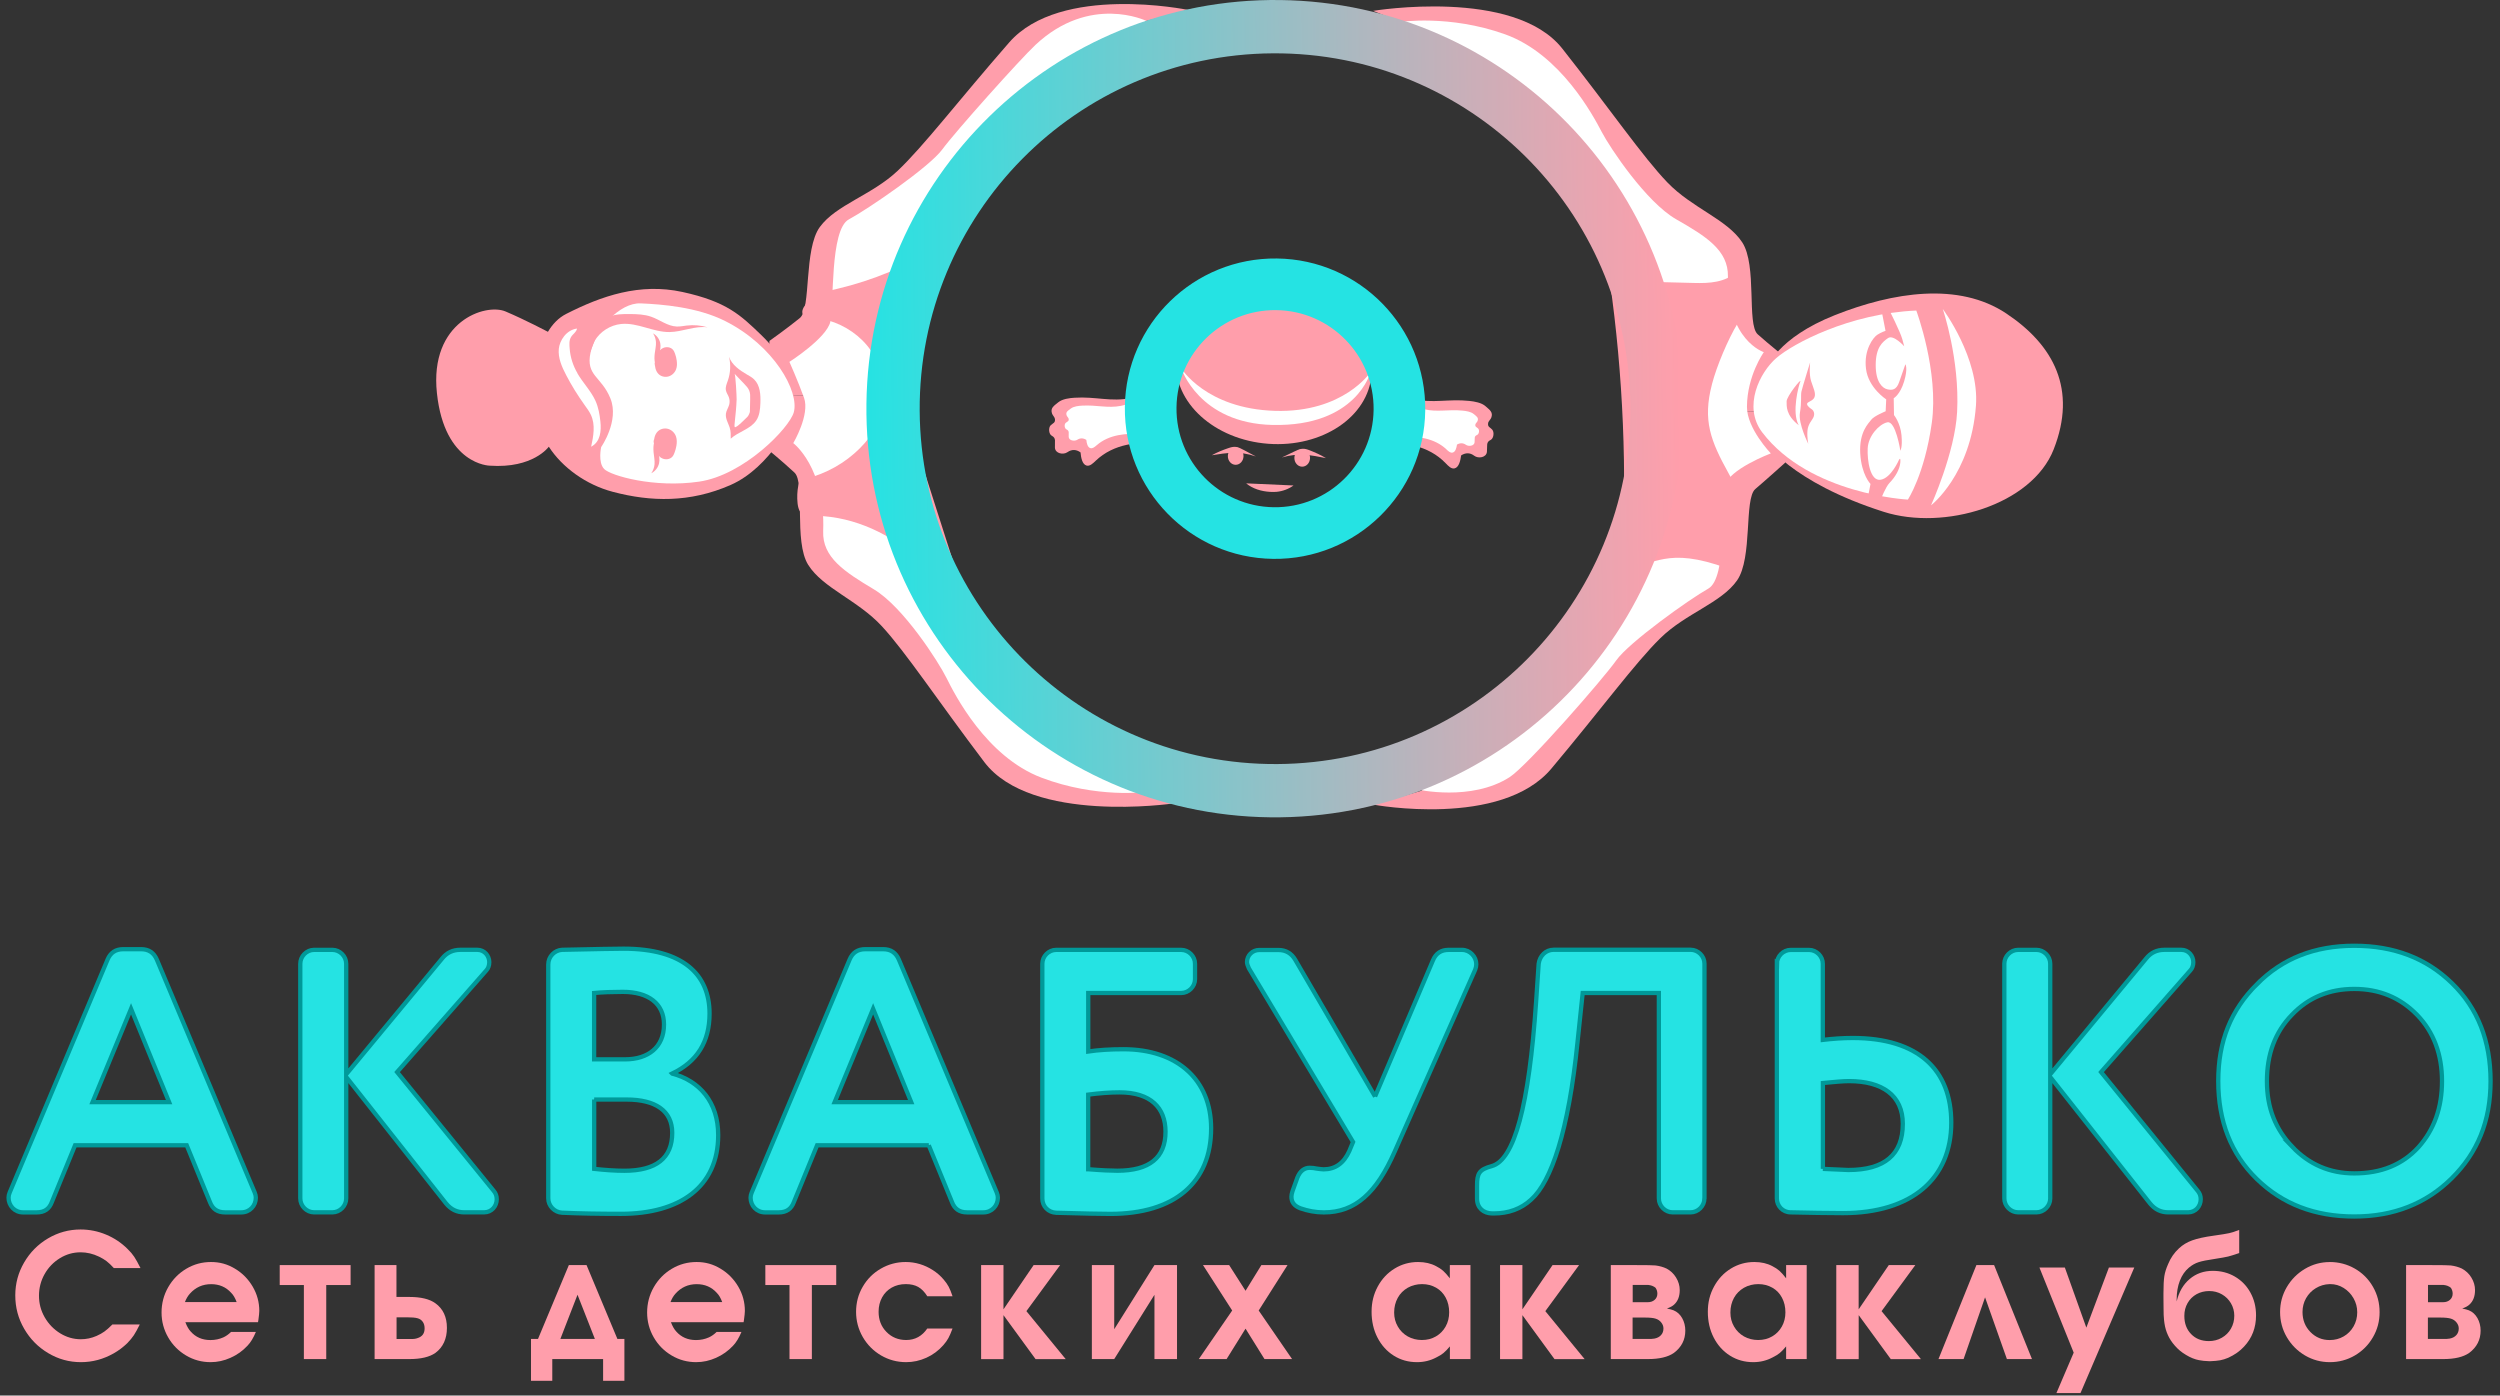 <?xml version="1.0" encoding="UTF-8"?> <svg xmlns="http://www.w3.org/2000/svg" width="292" height="163" viewBox="0 0 292 163" fill="none"><rect x="0" y="0" width="292" height="163" fill="#333333" stroke="none"/><path d="M135.419 49.458C135.408 48.204 135.338 46.472 135.499 44.852C134.359 45.514 133.218 46.24 132.072 46.488C129.812 46.972 127.967 46.294 125.503 46.456C124.916 46.493 124.093 46.59 123.598 46.994C123.108 47.397 122.646 47.65 122.882 48.317C122.952 48.516 123.2 48.731 123.221 48.952C123.264 49.399 123.011 49.399 122.721 49.673C122.436 49.947 122.49 50.706 122.845 50.894C123.393 51.18 123.178 51.556 123.216 52.299C123.254 52.971 124.19 53.16 124.685 52.81C125.185 52.46 125.718 52.487 126.207 52.842C126.261 53.472 126.412 54.236 126.901 54.376C127.289 54.489 127.655 54.123 127.972 53.821C130.097 51.798 132.949 51.578 135.601 51.718C135.467 50.98 135.429 50.211 135.424 49.458H135.419Z" fill="#FF9EAB"></path><path d="M133.239 49.272C133.233 48.486 133.179 47.399 133.287 46.382C132.502 46.797 131.716 47.254 130.925 47.405C129.37 47.706 128.095 47.281 126.395 47.378C125.991 47.399 125.421 47.458 125.082 47.711C124.743 47.964 124.426 48.12 124.592 48.54C124.641 48.664 124.808 48.803 124.824 48.938C124.856 49.218 124.679 49.218 124.479 49.39C124.28 49.562 124.323 50.036 124.566 50.154C124.942 50.337 124.797 50.568 124.824 51.036C124.851 51.461 125.496 51.58 125.835 51.359C126.174 51.139 126.546 51.16 126.884 51.381C126.922 51.773 127.03 52.258 127.363 52.344C127.632 52.414 127.88 52.188 128.1 51.999C129.558 50.735 131.528 50.595 133.357 50.692C133.26 50.229 133.233 49.745 133.233 49.272H133.239Z" fill="white"></path><path d="M161.594 49.417C161.653 48.158 161.798 46.426 161.707 44.795C162.82 45.506 163.929 46.286 165.064 46.582C167.302 47.163 169.175 46.56 171.633 46.829C172.215 46.894 173.038 47.023 173.511 47.448C173.985 47.873 174.437 48.147 174.173 48.804C174.092 49.003 173.839 49.207 173.812 49.422C173.748 49.869 174.006 49.88 174.281 50.17C174.555 50.461 174.469 51.214 174.103 51.386C173.543 51.65 173.743 52.037 173.673 52.775C173.608 53.447 172.666 53.598 172.182 53.226C171.698 52.855 171.165 52.861 170.66 53.194C170.579 53.818 170.396 54.582 169.901 54.706C169.508 54.803 169.158 54.421 168.852 54.103C166.813 51.989 163.972 51.645 161.319 51.677C161.486 50.94 161.556 50.17 161.594 49.417Z" fill="#FF9EAB"></path><path d="M138.715 1.149C138.715 1.149 123.865 -1.902 117.872 4.958C111.883 11.818 107.864 17.102 104.835 19.959C101.806 22.81 97.658 23.913 95.758 26.512C93.859 29.111 94.769 36.046 93.418 37.149C92.068 38.252 89.872 39.818 89.872 39.818L89.657 46.053L102.871 46.565L117.318 16.279L133.077 2.677L138.721 1.149H138.715Z" fill="#FF9EAB"></path><path d="M136.973 93.851C136.973 93.851 120.466 96.267 114.967 89.009C109.468 81.751 105.826 76.204 103.001 73.142C100.177 70.087 96.115 68.704 94.398 65.976C92.687 63.253 94.07 56.399 92.8 55.204C91.53 54.01 89.448 52.294 89.448 52.294L89.663 46.058L105.261 46.596L115.199 77.673L130.936 91.242L136.978 93.846L136.973 93.851Z" fill="#FF9EAB"></path><path d="M92.65 45.254C92.575 43.984 91.332 41.461 88.911 39.126C86.484 36.791 84.881 35.231 79.705 34.101C74.712 33.014 70.252 34.569 66.136 36.662C65.237 37.119 64.538 37.851 64 38.755C64 38.755 61.406 37.383 59.055 36.382C56.704 35.376 50.135 37.539 51.033 45.927C51.926 54.315 57.199 54.39 57.199 54.39C62.283 54.745 64.097 52.179 64.097 52.179V52.168C65.657 54.584 68.428 56.617 71.597 57.451C76.035 58.619 80.576 58.732 85.327 56.65C90.078 54.562 92.698 48.746 92.698 48.746C92.698 48.746 92.725 46.524 92.65 45.254Z" fill="#FF9EAB"></path><path d="M70.225 52.204C70.225 52.204 72.35 49.159 71.301 46.55C70.251 43.94 68.401 43.919 68.971 41.196C69.547 38.474 72.366 35.326 74.836 35.434C77.305 35.541 81.437 35.859 84.682 37.489C90.401 40.357 93.382 45.732 92.715 48.153C92.219 49.961 86.915 55.486 81.653 56.256C76.391 57.025 71.338 55.556 70.574 54.787C69.81 54.017 70.219 52.204 70.219 52.204H70.225Z" fill="white"></path><path d="M96.981 37.58C97.427 35.659 96.906 26.825 99.144 25.625C101.382 24.425 108.549 19.513 110.06 17.452C111.567 15.392 119.148 6.923 120.945 5.239C127.321 -0.723 133.869 2.43 133.869 2.43L107.688 28.885C107.688 28.885 103.583 52.505 105.832 58.714C108.086 64.923 122.338 85.54 127.299 87.316C132.254 89.097 135.612 91.986 135.612 91.986L133.885 92.497C133.885 92.497 128.112 93.288 121.639 90.829C115.166 88.371 111.486 81.064 110.555 79.192C109.625 77.319 105.525 70.906 102.076 68.84C98.633 66.779 96.034 65.106 96.147 62.039C96.427 54.582 92.655 51.757 92.655 51.757C92.655 51.757 94.624 48.438 93.909 46.458C93.193 44.478 92.203 42.266 92.203 42.266C92.203 42.266 96.54 39.501 96.986 37.58H96.981Z" fill="white"></path><path d="M160.437 93.987C160.437 93.987 175.345 96.748 181.199 89.775C187.053 82.802 190.97 77.438 193.94 74.527C196.915 71.616 201.042 70.432 202.887 67.796C204.733 65.16 203.689 58.246 205.023 57.116C206.352 55.986 208.521 54.028 208.521 54.028L208.612 48.136L195.393 47.883L181.538 78.444L166.048 92.352L160.437 93.987Z" fill="#FF9EAB"></path><path d="M160.383 1.268C160.383 1.268 176.842 -1.47 182.48 5.68C188.119 12.831 191.869 18.308 194.753 21.31C197.637 24.312 201.726 25.614 203.491 28.304C205.255 30.995 204.002 37.876 205.298 39.044C206.595 40.211 208.704 41.89 208.704 41.89L208.607 48.131L193.004 47.894L182.47 17.016L166.474 3.754L160.378 1.268H160.383Z" fill="#FF9EAB"></path><path d="M201.462 56.756C201.053 58.682 201.747 67.506 199.53 68.749C197.314 69.991 190.244 75.043 188.775 77.136C187.306 79.229 178.402 89.436 176.325 90.77C171.848 93.649 165.543 92.207 165.543 92.207L190.927 65.66C190.927 65.66 194.575 41.965 192.202 35.805C189.829 29.639 175.173 9.306 170.186 7.622C165.193 5.938 161.787 3.114 161.787 3.114L163.503 2.57C163.503 2.57 169.26 1.672 175.776 4.001C182.292 6.331 186.117 13.568 187.085 15.418C188.054 17.275 192.278 23.607 195.764 25.604C199.25 27.6 201.876 29.219 201.822 32.291C201.688 39.754 206.014 41.131 206.014 41.131C206.014 41.131 204.066 43.864 204.044 47.507C204.028 50.046 206.831 52.957 206.831 52.957C206.831 52.957 201.871 54.83 201.462 56.761V56.756Z" fill="white"></path><path d="M69.44 39.833C70.086 38.73 71.275 37.971 72.545 37.842C74.455 37.648 76.279 38.805 78.2 38.784C79.706 38.767 81.17 38.025 82.665 38.235C81.869 37.998 81.024 37.928 80.201 38.025C79.814 38.073 79.426 38.154 79.034 38.138C77.957 38.095 77.059 37.336 76.037 36.987C75.262 36.718 74.433 36.691 73.616 36.68C72.749 36.669 71.856 36.68 71.06 37.019C70.064 37.444 69.333 38.342 68.913 39.338C68.763 39.693 67.966 42.007 68.413 42.195C68.558 42.254 69.29 40.107 69.451 39.833H69.44Z" fill="#FF9EAB"></path><path d="M67.447 43.619C68.088 44.711 69.035 45.679 69.551 46.815C69.901 47.589 70.041 48.423 70.127 49.246C70.24 50.322 70.143 51.598 69.045 52.179C69.309 50.941 69.567 49.629 69.013 48.45C68.825 48.047 68.545 47.675 68.276 47.299C67.474 46.18 66.759 45.023 66.135 43.828C65.623 42.849 65.166 41.811 65.268 40.751C65.36 39.788 66.124 38.545 67.399 38.373C67.302 38.83 66.925 38.986 66.705 39.352C66.452 39.766 66.5 40.267 66.538 40.719C66.613 41.719 66.925 42.709 67.458 43.613L67.447 43.619Z" fill="white"></path><path d="M76.353 51.364C76.369 51.783 76.406 52.214 76.552 52.606C76.697 52.999 76.971 53.365 77.353 53.542C77.735 53.72 78.236 53.666 78.521 53.354C78.645 53.22 78.72 53.048 78.784 52.875C78.881 52.612 78.962 52.343 79.005 52.068C79.064 51.713 79.075 51.342 78.962 50.998C78.822 50.578 78.478 50.228 78.053 50.099C77.628 49.97 77.133 50.083 76.821 50.395C76.46 50.755 76.374 51.299 76.342 51.805V51.369L76.353 51.364Z" fill="#FF9EAB"></path><path d="M76.337 52.824C76.375 53.292 76.493 53.76 76.45 54.228C76.418 54.605 76.284 54.97 76.068 55.277C76.52 55.051 76.865 54.61 76.978 54.115C77.075 53.69 77.004 53.243 76.875 52.824C76.752 52.425 76.601 52.017 76.424 51.64C76.294 51.995 76.311 52.452 76.337 52.824Z" fill="#FF9EAB"></path><path d="M76.456 42.713C76.483 42.309 76.526 41.895 76.682 41.518C76.833 41.142 77.107 40.797 77.478 40.636C77.855 40.475 78.334 40.539 78.597 40.846C78.716 40.98 78.786 41.147 78.845 41.314C78.936 41.567 79.001 41.831 79.039 42.099C79.087 42.444 79.092 42.804 78.969 43.127C78.823 43.531 78.479 43.859 78.07 43.972C77.656 44.085 77.182 43.972 76.892 43.66C76.553 43.305 76.483 42.777 76.461 42.293V42.713H76.456Z" fill="#FF9EAB"></path><path d="M76.471 41.309C76.519 40.858 76.643 40.411 76.616 39.959C76.594 39.599 76.476 39.238 76.272 38.937C76.702 39.168 77.025 39.599 77.116 40.077C77.197 40.492 77.116 40.917 76.987 41.32C76.858 41.702 76.702 42.095 76.524 42.45C76.411 42.106 76.433 41.665 76.471 41.309Z" fill="#FF9EAB"></path><path d="M84.779 48.355C84.822 47.973 85.064 47.65 85.167 47.279C85.247 46.989 85.231 46.671 85.129 46.391C85.027 46.117 84.838 45.875 84.785 45.584C84.709 45.197 84.887 44.815 85.016 44.444C85.323 43.556 85.371 42.587 85.15 41.678C85.489 42.614 86.366 43.233 87.227 43.733C87.529 43.906 87.835 44.072 88.083 44.315C88.787 45.003 88.852 46.101 88.814 47.086C88.788 47.796 88.718 48.549 88.314 49.135C87.615 50.147 86.232 50.421 85.35 51.239C85.35 50.792 85.366 50.351 85.22 49.921C85.054 49.415 84.725 48.904 84.785 48.355H84.779Z" fill="#FF9EAB"></path><path d="M85.796 43.656L86.958 44.871C87.173 45.097 87.399 45.334 87.512 45.63C87.636 45.937 87.63 46.281 87.62 46.609C87.609 47.104 87.598 47.599 87.588 48.094C87.588 48.186 87.41 48.584 87.313 48.67C87.125 48.847 86 50.02 85.823 49.886C85.694 49.789 85.973 48.498 86.038 46.652C86.049 46.308 85.909 43.769 85.801 43.656H85.796Z" fill="white"></path><path d="M149.45 33.981C155.751 34.449 160.561 38.823 160.195 43.751C159.829 48.68 154.427 52.301 148.132 51.833C141.832 51.365 137.022 46.99 137.388 42.062C137.754 37.133 143.155 33.513 149.45 33.981Z" fill="#FF9EAB"></path><path d="M101.727 40.949C103.481 43.483 103.772 46.974 102.384 49.729C101.894 50.709 101.211 51.58 100.436 52.355C98.709 54.082 96.503 55.325 94.13 55.906C93.861 55.97 93.57 56.046 93.404 56.266C93.312 56.395 93.275 56.551 93.242 56.708C93.113 57.391 93.081 58.096 93.156 58.784C93.215 59.371 93.436 60.049 93.996 60.215C94.178 60.269 94.372 60.259 94.561 60.253C99.015 60.119 103.39 61.991 106.79 64.875C107.091 63.325 106.725 61.733 106.494 60.172C105.714 54.975 106.37 49.675 106.311 44.419C106.29 42.773 106.204 41.121 106.446 39.49C106.629 38.291 106.984 37.123 107.344 35.966C108.076 33.599 108.808 31.226 109.539 28.859C105.929 31.097 101.953 32.749 97.821 33.728C96.906 33.943 95.965 34.137 95.152 34.616C94.62 34.933 93.215 36.171 93.883 36.881C94.173 37.188 94.873 37.075 95.249 37.123C95.76 37.182 96.261 37.29 96.756 37.43C98.736 38.005 100.543 39.238 101.722 40.943L101.727 40.949Z" fill="#FF9EAB"></path><path d="M199.956 44.892C198.853 49.11 199.8 51.499 201.915 55.313C202.178 55.787 202.463 56.26 202.576 56.788C202.668 57.197 202.657 57.622 202.641 58.036C202.517 61.157 202.34 63.314 201.764 66.381C194.474 63.734 193.516 66.15 189.421 66.257C190.062 55.093 189.594 43.87 188.022 32.797C191.299 32.883 194.581 32.964 197.858 33.05C199.655 33.098 201.479 33.007 202.867 31.742C203.351 33.529 203.948 36.111 202.953 37.773C201.828 39.646 200.526 42.702 199.956 44.876V44.892Z" fill="#FF9EAB"></path><path d="M101.199 47.141C100.871 73.499 121.973 95.134 148.331 95.462C174.689 95.79 196.324 74.688 196.652 48.33C196.98 21.972 175.878 0.337 149.52 0.004C123.162 -0.324 101.527 20.777 101.199 47.136V47.141ZM107.419 48.002C107.273 25.076 125.733 6.374 148.659 6.229C171.585 6.084 190.287 24.544 190.432 47.469C190.577 70.395 172.117 89.097 149.192 89.242C126.266 89.387 107.564 70.927 107.419 48.002Z" fill="url(#paint0_linear_491_930)"></path><path d="M206.392 42.952C206.392 42.952 207.543 39.492 214.328 36.802C221.112 34.112 228.774 32.912 234.326 36.608C239.879 40.304 242.623 45.486 239.868 52.491C237.307 59.001 227.052 62.025 220.015 59.781C209.087 56.295 206.117 51.571 206.117 51.571L206.397 42.946L206.392 42.952Z" fill="#FF9EAB"></path><path d="M223.823 36.272C223.823 36.272 226.481 43.385 225.631 49.416C224.781 55.447 222.838 58.353 222.838 58.353C222.838 58.353 211.373 57.772 205.831 50.503C203.534 47.49 205.546 43.482 207.478 41.814C209.409 40.14 216.005 36.611 223.818 36.272H223.823Z" fill="white"></path><path d="M219.582 43.898C219.534 44.247 219.49 44.624 219.636 44.936C219.786 45.27 220.115 45.447 220.421 45.587C220.771 45.743 221.126 45.878 221.492 45.985C221.648 46.034 221.82 46.071 221.971 45.996C222.078 45.937 222.159 45.829 222.234 45.722C222.434 45.431 222.633 45.146 222.832 44.855C223.623 43.72 224.43 41.03 222.633 40.669C222.154 40.573 220.782 40.374 220.378 40.675C219.786 41.116 219.684 43.166 219.582 43.898Z" fill="white"></path><path d="M220.024 49.818C219.911 49.92 219.862 50.092 219.819 50.254C219.663 50.835 219.512 51.41 219.356 51.992C219.286 52.261 219.211 52.53 219.179 52.809C219.103 53.439 219.238 54.095 219.529 54.606C219.636 54.8 219.771 54.972 219.943 55.075C220.093 55.166 220.266 55.193 220.432 55.214C220.707 55.247 220.981 55.268 221.256 55.268C221.578 55.268 221.944 55.225 222.143 54.908C222.283 54.687 222.299 54.391 222.316 54.111C222.353 53.401 222.418 52.686 222.498 51.981C222.595 51.125 223.047 50.216 222.127 49.855C221.756 49.71 220.303 49.56 220.018 49.812L220.024 49.818Z" fill="white"></path><path d="M210.097 49.672C208.558 48.467 208.688 47.428 208.677 46.885C208.666 46.298 210.522 43.99 210.269 44.587C210.108 44.969 209.226 48.154 210.097 49.677V49.672Z" fill="#FF9EAB"></path><path d="M143.473 52.34C143.758 52.243 144.054 52.157 144.372 52.2C144.684 52.243 144.996 52.415 145.308 52.577C145.765 52.824 146.228 53.066 146.685 53.314C144.78 52.652 143.263 52.894 141.536 53.174C142.149 52.83 142.811 52.566 143.473 52.34Z" fill="#FF9EAB"></path><path d="M145.242 53.291C145.254 52.73 144.854 52.266 144.349 52.255C143.844 52.245 143.425 52.691 143.413 53.253C143.401 53.814 143.801 54.278 144.306 54.289C144.811 54.299 145.23 53.853 145.242 53.291Z" fill="#FF9EAB"></path><path d="M152.969 52.596C152.689 52.489 152.399 52.386 152.076 52.419C151.764 52.451 151.441 52.607 151.129 52.758C150.661 52.984 150.193 53.21 149.725 53.435C151.656 52.855 153.163 53.161 154.874 53.511C154.276 53.14 153.625 52.855 152.969 52.596Z" fill="#FF9EAB"></path><path d="M151.183 53.469C151.172 54.029 151.57 54.497 152.076 54.508C152.582 54.519 153.001 54.072 153.012 53.507C153.023 52.942 152.625 52.48 152.119 52.469C151.613 52.458 151.194 52.904 151.183 53.469Z" fill="#FF9EAB"></path><path d="M163.994 49.561C164.037 48.781 164.128 47.699 164.063 46.688C164.822 47.134 165.581 47.618 166.355 47.801C167.883 48.167 169.159 47.791 170.837 47.963C171.235 48 171.795 48.081 172.118 48.35C172.441 48.614 172.747 48.786 172.57 49.195C172.516 49.319 172.344 49.448 172.322 49.582C172.279 49.862 172.451 49.867 172.64 50.045C172.828 50.222 172.769 50.696 172.521 50.803C172.139 50.965 172.279 51.207 172.231 51.67C172.188 52.089 171.542 52.181 171.214 51.95C170.886 51.718 170.52 51.724 170.176 51.928C170.122 52.315 169.998 52.794 169.659 52.864C169.39 52.923 169.153 52.687 168.943 52.487C167.55 51.169 165.613 50.954 163.8 50.97C163.913 50.513 163.961 50.034 163.983 49.566L163.994 49.561Z" fill="white"></path><path d="M145.549 56.456C146.324 57.096 147.335 57.392 148.341 57.451C148.594 57.467 148.847 57.467 149.1 57.446C149.81 57.381 150.504 57.123 151.085 56.703" fill="#FF9EAB"></path><path d="M220.638 36.155C220.638 36.155 221.961 38.775 222.187 39.609L222.413 40.449C222.413 40.449 221.16 39.044 220.525 39.486C219.884 39.932 219.088 40.567 219.083 42.622C219.072 44.672 219.895 45.35 220.449 45.474C221.004 45.597 221.504 45.554 221.821 44.629C222.139 43.709 222.548 42.547 222.548 42.547C222.548 42.547 222.871 42.983 222.402 44.548C221.929 46.114 221.186 46.512 221.186 46.512L221.219 48.481C221.219 48.481 221.967 49.396 222.096 50.843C222.225 52.291 221.961 52.64 221.961 52.64C221.961 52.64 221.418 49.111 220.439 49.326C219.465 49.541 218.216 50.924 218.147 52.355C218.077 53.786 218.432 56.234 219.658 56.035C220.885 55.836 221.789 53.733 221.789 53.733C221.789 53.733 222.026 53.259 221.956 54.034C221.886 54.809 221.391 55.691 220.697 56.401C220.229 56.886 219.675 58.338 219.675 58.338L218.243 58.231V57.714L218.475 56.525C218.475 56.525 217.415 55.46 217.275 52.947C217.14 50.434 218.249 49.45 218.566 49.019C218.884 48.589 220.245 48.035 220.245 48.035L220.309 46.647C220.309 46.647 218.216 45.302 217.947 43.069C217.673 40.831 218.814 39.399 219.266 39.103C219.718 38.807 220.229 38.641 220.229 38.641L219.766 36.268L220.643 36.155H220.638Z" fill="#FF9EAB"></path><path d="M226.928 36.105C226.928 36.105 231.205 41.83 230.791 47.388C230.188 55.459 225.545 59.02 225.545 59.02C225.545 59.02 228.343 52.86 228.59 48.13C228.913 41.959 226.922 36.111 226.922 36.111L226.928 36.105Z" fill="white"></path><path d="M211.426 42.304C211.426 42.304 211.265 43.687 211.539 44.521C211.808 45.355 212.115 45.931 211.932 46.393C211.749 46.861 211.082 46.915 211.066 47.173C211.05 47.432 211.48 47.706 211.663 47.841C211.846 47.975 211.975 48.309 211.83 48.691C211.685 49.073 211.184 49.487 211.114 50.278C211.039 51.069 211.211 51.844 211.211 51.844C211.211 51.844 210.017 49.482 210.232 48.212C210.447 46.942 210.313 46.205 210.404 45.748C210.501 45.29 211.432 42.299 211.432 42.299L211.426 42.304Z" fill="#FF9EAB"></path><path d="M137.959 42.99C137.959 42.99 140.009 49.452 148.65 49.635C158.459 49.839 160.083 43.453 160.083 43.453C160.083 43.453 156.941 48.23 148.919 47.988C140.833 47.741 137.954 42.995 137.954 42.995L137.959 42.99Z" fill="white"></path><path d="M131.383 47.516C131.265 57.206 139.018 65.158 148.708 65.276C158.398 65.395 166.35 57.642 166.468 47.952C166.587 38.261 158.834 30.309 149.144 30.191C139.454 30.073 131.502 37.826 131.383 47.516ZM137.415 47.591C137.495 41.231 142.714 36.142 149.068 36.222C155.428 36.303 160.518 41.522 160.437 47.876C160.356 54.236 155.137 59.326 148.783 59.245C142.424 59.164 137.334 53.945 137.415 47.591Z" fill="#25E3E3"></path><path d="M21.808 133.766H8.768L6.063 140.378C5.759 141.211 5.191 141.607 4.272 141.607H2.702C1.699 141.607 1 140.816 1 139.899C1 139.677 1.042 139.503 1.131 139.287L12.559 112.089C12.905 111.256 13.52 110.866 14.392 110.866H16.488C17.36 110.866 17.968 111.262 18.321 112.089L29.749 139.287C29.838 139.509 29.88 139.683 29.88 139.899C29.88 140.816 29.181 141.607 28.178 141.607H26.303C25.39 141.607 24.823 141.211 24.512 140.378L21.808 133.766ZM15.306 117.826L10.81 128.731H19.754L15.306 117.826Z" fill="#25E3E3" stroke="#009999" stroke-width="0.5" stroke-miterlimit="10"></path><path d="M40.436 125.793V139.982C40.436 140.857 39.696 141.601 38.824 141.601H36.686C35.815 141.601 35.074 140.857 35.074 139.982V112.563C35.074 111.687 35.815 110.944 36.686 110.944H38.824C39.696 110.944 40.436 111.687 40.436 112.563V125.481L51.649 111.945C52.174 111.286 52.873 110.938 53.786 110.938H55.751C56.58 110.938 57.148 111.639 57.148 112.383C57.148 112.778 57.016 113.126 56.801 113.348L46.377 125.217L57.673 139.101C57.894 139.365 58.019 139.67 58.019 140.066C58.019 140.899 57.41 141.601 56.539 141.601H54.228C53.356 141.601 52.658 141.253 52.09 140.552L40.442 125.793H40.436Z" fill="#25E3E3" stroke="#009999" stroke-width="0.5" stroke-miterlimit="10"></path><path d="M78.517 125.398C81.699 126.232 83.885 128.725 83.885 132.58C83.885 138.671 79.347 141.776 72.54 141.776C69.967 141.776 67.656 141.734 65.65 141.644C64.778 141.602 64.038 140.853 64.038 139.977V112.648C64.038 111.731 64.778 110.981 65.65 110.939C69.662 110.849 72.063 110.807 72.845 110.807C79.783 110.807 82.875 113.829 82.875 118.385C82.875 121.67 81.436 123.99 78.511 125.392L78.517 125.398ZM69.4 123.732H73.018C75.681 123.732 77.556 122.329 77.556 119.661C77.556 117.21 75.723 115.849 72.755 115.849C71.489 115.849 70.355 115.891 69.394 115.981V123.732H69.4ZM69.4 128.42V136.524C70.624 136.656 71.8 136.746 72.934 136.746C76.642 136.746 78.517 135.26 78.517 132.322C78.517 129.739 76.552 128.426 73.197 128.426H69.4V128.42Z" fill="#25E3E3" stroke="#009999" stroke-width="0.5" stroke-miterlimit="10"></path><path d="M108.484 133.766H95.438L92.733 140.378C92.428 141.211 91.861 141.607 90.942 141.607H89.372C88.368 141.607 87.67 140.816 87.67 139.899C87.67 139.677 87.712 139.503 87.801 139.287L99.229 112.089C99.575 111.256 100.19 110.866 101.062 110.866H103.158C104.029 110.866 104.638 111.262 104.991 112.089L116.418 139.287C116.508 139.509 116.55 139.683 116.55 139.899C116.55 140.816 115.851 141.607 114.848 141.607H112.973C112.06 141.607 111.493 141.211 111.182 140.378L108.478 133.766H108.484ZM101.982 117.826L97.486 128.731H106.43L101.982 117.826Z" fill="#25E3E3" stroke="#009999" stroke-width="0.5" stroke-miterlimit="10"></path><path d="M127.106 122.815C128.282 122.641 129.679 122.551 131.208 122.551C137.53 122.551 141.459 126.142 141.459 131.795C141.459 138.143 137.184 141.782 129.679 141.782C128.676 141.782 126.58 141.74 123.356 141.65C122.443 141.608 121.744 140.907 121.744 139.984V112.564C121.744 111.689 122.485 110.946 123.356 110.946H137.966C138.838 110.946 139.578 111.689 139.578 112.564V114.363C139.578 115.238 138.838 115.981 137.966 115.981H127.106V122.815ZM127.106 136.567C128.718 136.699 129.852 136.741 130.509 136.741C134.259 136.741 136.133 135.206 136.133 132.185C136.133 129.379 134.39 127.587 130.766 127.587C129.673 127.587 128.455 127.677 127.1 127.851V136.567H127.106Z" fill="#25E3E3" stroke="#009999" stroke-width="0.5" stroke-miterlimit="10"></path><path d="M160.607 128.072L167.366 112.174C167.712 111.341 168.327 110.946 169.199 110.946H170.769C171.682 110.946 172.429 111.737 172.429 112.612C172.429 112.834 172.387 113.05 172.297 113.271L162.917 134.469C160.78 139.33 158.296 141.608 154.63 141.608C153.669 141.608 152.755 141.434 151.884 141.129C151.185 140.865 150.839 140.427 150.839 139.774C150.839 139.6 150.881 139.378 150.97 139.114L151.537 137.538C151.842 136.795 152.32 136.399 152.976 136.399C153.281 136.399 153.544 136.441 153.764 136.489C154.111 136.531 154.373 136.579 154.594 136.579C155.95 136.579 156.953 135.877 157.604 134.433L158.039 133.384L145.871 113.104C145.74 112.798 145.65 112.576 145.65 112.36C145.65 111.617 146.259 110.958 147.089 110.958H149.316C150.188 110.958 150.845 111.353 151.281 112.097L160.613 128.084L160.607 128.072Z" fill="#25E3E3" stroke="#009999" stroke-width="0.5" stroke-miterlimit="10"></path><path d="M199.075 139.983C199.075 140.858 198.335 141.602 197.463 141.602H195.367C194.495 141.602 193.755 140.858 193.755 139.983V115.981H184.859L184.25 121.759C183.205 132.094 181.193 138.005 178.84 140.109C177.664 141.206 176.178 141.728 174.482 141.728H174.309C173.264 141.728 172.518 141.068 172.518 140.019V138.485C172.518 137.04 172.78 136.602 174.219 136.207C176.882 135.505 178.584 129.109 179.414 117.066L179.718 112.552C179.85 111.634 180.548 110.933 181.462 110.933H197.469C198.341 110.933 199.081 111.676 199.081 112.552V139.971L199.075 139.983Z" fill="#25E3E3" stroke="#009999" stroke-width="0.5" stroke-miterlimit="10"></path><path d="M207.542 112.569C207.542 111.694 208.282 110.95 209.154 110.95H211.292C212.163 110.95 212.904 111.694 212.904 112.569V121.459C214.038 121.327 215.214 121.237 216.391 121.237C224.069 121.237 227.908 124.96 227.908 131.134C227.908 137.663 223.287 141.691 215.256 141.691C213.465 141.691 211.417 141.649 209.148 141.601C208.229 141.601 207.536 140.858 207.536 139.983V112.563L207.542 112.569ZM212.91 136.524C214.826 136.614 215.829 136.656 215.877 136.656C220.11 136.656 222.248 134.857 222.248 131.266C222.248 127.939 219.848 126.273 215.967 126.273C215.31 126.273 214.265 126.363 212.916 126.495V136.524H212.91Z" fill="#25E3E3" stroke="#009999" stroke-width="0.5" stroke-miterlimit="10"></path><path d="M239.467 125.793V139.982C239.467 140.857 238.727 141.601 237.855 141.601H235.718C234.846 141.601 234.105 140.857 234.105 139.982V112.563C234.105 111.687 234.846 110.944 235.718 110.944H237.855C238.727 110.944 239.467 111.687 239.467 112.563V125.481L250.68 111.945C251.205 111.286 251.898 110.938 252.817 110.938H254.782C255.612 110.938 256.179 111.639 256.179 112.383C256.179 112.778 256.048 113.126 255.827 113.348L245.402 125.217L256.698 139.101C256.919 139.365 257.045 139.67 257.045 140.066C257.045 140.899 256.436 141.601 255.564 141.601H253.253C252.382 141.601 251.683 141.253 251.116 140.552L239.467 125.793Z" fill="#25E3E3" stroke="#009999" stroke-width="0.5" stroke-miterlimit="10"></path><path d="M263.589 114.98C266.556 111.958 270.347 110.466 274.975 110.466C279.602 110.466 283.393 111.91 286.402 114.848C289.412 117.779 290.898 121.592 290.898 126.28C290.898 130.967 289.37 134.642 286.361 137.621C283.351 140.601 279.554 142.087 274.975 142.087C270.395 142.087 266.598 140.643 263.589 137.705C260.579 134.768 259.093 130.961 259.093 126.274C259.093 121.586 260.573 117.995 263.589 114.974V114.98ZM267.732 133.941C269.697 135.997 272.097 137.052 274.975 137.052C278.115 137.052 280.599 136.045 282.48 133.989C284.313 131.932 285.226 129.391 285.226 126.28C285.226 123.168 284.265 120.543 282.307 118.528C280.342 116.514 277.9 115.507 274.981 115.507C272.061 115.507 269.613 116.514 267.696 118.528C265.732 120.543 264.777 123.126 264.777 126.28C264.777 129.433 265.78 131.885 267.744 133.947L267.732 133.941Z" fill="#25E3E3" stroke="#009999" stroke-width="0.5" stroke-miterlimit="10"></path><path d="M13.136 154.701H16.323C16.053 155.253 15.82 155.673 15.629 155.962C15.438 156.25 15.181 156.556 14.87 156.88C14.386 157.348 13.854 157.75 13.268 158.08C12.682 158.41 12.066 158.668 11.421 158.842C10.775 159.016 10.118 159.1 9.454 159.1C8.085 159.1 6.812 158.752 5.629 158.044C4.445 157.342 3.513 156.394 2.819 155.193C2.126 153.999 1.785 152.703 1.785 151.304C1.785 149.906 2.132 148.64 2.819 147.457C3.507 146.275 4.439 145.333 5.611 144.643C6.782 143.952 8.05 143.604 9.412 143.604C10.441 143.604 11.433 143.802 12.395 144.204C13.358 144.607 14.194 145.171 14.912 145.891C15.217 146.185 15.474 146.485 15.677 146.791C15.88 147.097 16.125 147.541 16.412 148.111H13.298C12.975 147.757 12.688 147.493 12.443 147.301C12.198 147.115 11.905 146.941 11.57 146.779C10.859 146.437 10.142 146.269 9.418 146.269C8.552 146.269 7.745 146.497 6.992 146.959C6.244 147.421 5.647 148.039 5.21 148.814C4.774 149.588 4.553 150.434 4.553 151.34C4.553 152.247 4.774 153.081 5.222 153.861C5.671 154.641 6.268 155.259 7.021 155.727C7.775 156.19 8.582 156.424 9.442 156.424C10.064 156.424 10.674 156.298 11.271 156.04C11.636 155.878 11.947 155.703 12.204 155.517C12.461 155.331 12.772 155.055 13.143 154.683L13.136 154.701Z" fill="#FF9EAB"></path><path d="M30.143 154.431H21.649C21.828 154.905 22.037 155.265 22.258 155.505C22.85 156.183 23.627 156.519 24.578 156.519C25.122 156.519 25.63 156.411 26.096 156.201C26.407 156.057 26.706 155.847 26.981 155.571H29.886C29.599 156.261 29.276 156.796 28.911 157.174C28.349 157.78 27.686 158.254 26.927 158.59C26.168 158.932 25.391 159.1 24.596 159.1C23.567 159.1 22.611 158.842 21.732 158.32C20.854 157.798 20.154 157.096 19.64 156.201C19.126 155.307 18.869 154.341 18.869 153.297C18.869 152.252 19.126 151.25 19.646 150.344C20.166 149.438 20.866 148.723 21.75 148.195C22.635 147.667 23.597 147.403 24.643 147.403C25.689 147.403 26.586 147.661 27.447 148.183C28.314 148.699 29.001 149.402 29.515 150.278C30.029 151.154 30.286 152.102 30.286 153.117C30.286 153.315 30.25 153.669 30.179 154.179L30.137 154.431H30.143ZM21.607 152.078H27.638C27.465 151.61 27.256 151.25 27.005 151.004C26.395 150.326 25.612 149.99 24.661 149.99C23.663 149.99 22.838 150.362 22.175 151.106C21.936 151.37 21.75 151.694 21.601 152.078H21.607Z" fill="#FF9EAB"></path><path d="M35.492 150.092H32.671V147.763H40.95V150.092H38.105V158.74H35.492V150.092Z" fill="#FF9EAB"></path><path d="M46.306 151.484H47.819C49.164 151.484 50.18 151.73 50.855 152.223C51.752 152.865 52.2 153.825 52.2 155.097C52.2 156.37 51.752 157.354 50.855 158.02C50.168 158.5 49.158 158.74 47.819 158.74H43.754V147.763H46.306V151.484ZM46.306 156.394H48.201C48.476 156.394 48.751 156.322 49.026 156.184C49.403 155.986 49.594 155.644 49.594 155.151C49.594 154.857 49.528 154.611 49.391 154.407C49.247 154.191 49.044 154.047 48.781 153.975C48.518 153.897 48.094 153.861 47.514 153.861H46.318V156.4L46.306 156.394Z" fill="#FF9EAB"></path><path d="M64.507 158.739V161.278H62.02V156.387H62.839L66.444 147.756H68.506L72.111 156.387H72.93V161.278H70.443V158.739H64.501H64.507ZM65.452 156.387H69.481L67.454 151.225L65.452 156.387Z" fill="#FF9EAB"></path><path d="M86.858 154.431H78.364C78.543 154.905 78.752 155.265 78.973 155.505C79.565 156.183 80.342 156.519 81.293 156.519C81.837 156.519 82.345 156.411 82.811 156.201C83.122 156.057 83.421 155.847 83.695 155.571H86.601C86.314 156.261 85.991 156.796 85.626 157.174C85.064 157.78 84.401 158.254 83.642 158.59C82.882 158.932 82.106 159.1 81.31 159.1C80.282 159.1 79.326 158.842 78.447 158.32C77.569 157.798 76.869 157.096 76.355 156.201C75.841 155.307 75.584 154.341 75.584 153.297C75.584 152.252 75.841 151.25 76.361 150.344C76.881 149.438 77.581 148.723 78.465 148.195C79.35 147.667 80.312 147.403 81.358 147.403C82.404 147.403 83.301 147.661 84.162 148.183C85.028 148.699 85.716 149.402 86.23 150.278C86.744 151.154 87.001 152.102 87.001 153.117C87.001 153.315 86.965 153.669 86.894 154.179L86.852 154.431H86.858ZM78.322 152.078H84.353C84.18 151.61 83.97 151.25 83.719 151.004C83.11 150.326 82.327 149.99 81.376 149.99C80.378 149.99 79.553 150.362 78.89 151.106C78.65 151.37 78.465 151.694 78.316 152.078H78.322Z" fill="#FF9EAB"></path><path d="M92.213 150.092H89.392V147.763H97.671V150.092H94.825V158.74H92.213V150.092Z" fill="#FF9EAB"></path><path d="M108.311 155.169H111.258C111.073 155.661 110.911 156.039 110.768 156.297C110.624 156.556 110.433 156.832 110.182 157.114C109.62 157.75 108.963 158.242 108.203 158.584C107.444 158.926 106.661 159.1 105.842 159.1C104.784 159.1 103.804 158.836 102.907 158.314C102.011 157.786 101.299 157.072 100.773 156.165C100.253 155.259 99.99 154.275 99.99 153.219C99.99 152.162 100.247 151.184 100.767 150.29C101.287 149.396 101.987 148.693 102.883 148.177C103.774 147.661 104.742 147.403 105.782 147.403C106.344 147.403 106.894 147.481 107.432 147.643C107.97 147.805 108.472 148.039 108.951 148.345C109.429 148.651 109.853 149.018 110.224 149.456C110.469 149.744 110.666 150.02 110.81 150.296C110.953 150.566 111.102 150.938 111.258 151.406H108.311C107.994 150.902 107.641 150.536 107.247 150.314C106.852 150.092 106.374 149.984 105.8 149.984C105.179 149.984 104.629 150.122 104.151 150.392C103.672 150.668 103.296 151.046 103.027 151.538C102.758 152.03 102.62 152.588 102.62 153.213C102.62 154.161 102.925 154.947 103.541 155.571C104.151 156.195 104.922 156.513 105.842 156.513C106.876 156.513 107.695 156.063 108.311 155.163V155.169Z" fill="#FF9EAB"></path><path d="M114.594 158.74V147.763H117.206V152.931L120.727 147.763H123.823L119.884 153.141L124.475 158.746H120.954L117.206 153.609V158.746H114.594V158.74Z" fill="#FF9EAB"></path><path d="M134.84 147.763H137.476V158.74H134.84V151.232L130.141 158.74H127.529V147.763H130.141V155.253L134.84 147.763Z" fill="#FF9EAB"></path><path d="M140.021 158.739L143.919 153.068L140.506 147.756H143.56L145.479 150.763L147.332 147.756H150.387L147.015 153.068L150.913 158.739H147.691L145.479 155.186L143.267 158.739H140.021Z" fill="#FF9EAB"></path><path d="M171.75 147.763V158.74H169.347V157.258C169.048 157.612 168.797 157.87 168.594 158.038C168.39 158.206 168.115 158.374 167.763 158.548C167.075 158.914 166.322 159.1 165.509 159.1C164.505 159.1 163.596 158.848 162.789 158.338C161.982 157.828 161.349 157.126 160.889 156.231C160.428 155.337 160.201 154.329 160.201 153.219C160.201 152.108 160.44 151.16 160.918 150.272C161.397 149.384 162.054 148.681 162.885 148.171C163.716 147.661 164.631 147.403 165.629 147.403C166.436 147.403 167.135 147.565 167.739 147.889C168.062 148.051 168.331 148.231 168.552 148.423C168.773 148.615 169.03 148.909 169.341 149.306V147.757H171.744L171.75 147.763ZM169.263 153.285C169.263 152.648 169.132 152.078 168.863 151.574C168.594 151.07 168.223 150.68 167.739 150.404C167.255 150.128 166.711 149.984 166.101 149.984C165.491 149.984 164.923 150.128 164.421 150.41C163.925 150.698 163.531 151.088 163.256 151.592C162.981 152.096 162.837 152.666 162.837 153.297C162.837 153.927 162.981 154.449 163.262 154.935C163.543 155.427 163.931 155.811 164.421 156.093C164.917 156.369 165.467 156.513 166.077 156.513C166.687 156.513 167.231 156.375 167.715 156.093C168.199 155.811 168.576 155.427 168.851 154.935C169.126 154.443 169.263 153.891 169.263 153.279V153.285Z" fill="#FF9EAB"></path><path d="M175.205 158.74V147.763H177.817V152.931L181.338 147.763H184.434L180.495 153.141L185.086 158.746H181.565L177.817 153.609V158.746H175.205V158.74Z" fill="#FF9EAB"></path><path d="M188.141 158.74V147.763H191.088C192.325 147.763 193.084 147.775 193.365 147.805C193.837 147.865 194.262 147.985 194.65 148.166C195.11 148.412 195.487 148.76 195.768 149.222C196.049 149.684 196.192 150.17 196.192 150.68C196.192 151.412 195.977 151.977 195.541 152.373C195.379 152.535 195.098 152.691 194.698 152.835C195.033 152.901 195.296 152.973 195.475 153.045C195.893 153.219 196.228 153.519 196.473 153.951C196.718 154.383 196.844 154.875 196.844 155.415C196.844 156.484 196.402 157.354 195.511 158.02C194.824 158.5 193.813 158.74 192.48 158.74H188.141ZM190.693 152.097H192.462C192.785 152.097 193.054 152.007 193.263 151.821C193.473 151.64 193.58 151.394 193.58 151.094C193.58 150.848 193.508 150.62 193.371 150.416C193.281 150.332 193.15 150.254 192.97 150.182C192.863 150.14 192.707 150.104 192.51 150.08H190.699V152.091L190.693 152.097ZM190.693 156.388H192.857C192.911 156.388 193.036 156.376 193.239 156.346C193.562 156.286 193.825 156.148 194.011 155.938C194.202 155.728 194.291 155.469 194.291 155.163C194.291 154.917 194.208 154.683 194.034 154.467C193.867 154.251 193.646 154.101 193.371 154.017C193.096 153.933 192.696 153.891 192.158 153.891H190.687V156.388H190.693Z" fill="#FF9EAB"></path><path d="M211.023 147.763V158.74H208.62V157.258C208.321 157.612 208.07 157.87 207.867 158.038C207.664 158.206 207.389 158.374 207.036 158.548C206.349 158.914 205.596 159.1 204.783 159.1C203.778 159.1 202.87 158.848 202.063 158.338C201.256 157.828 200.622 157.126 200.162 156.231C199.702 155.337 199.475 154.329 199.475 153.219C199.475 152.108 199.714 151.16 200.198 150.272C200.676 149.384 201.334 148.681 202.164 148.171C202.995 147.661 203.91 147.403 204.908 147.403C205.715 147.403 206.415 147.565 207.018 147.889C207.341 148.051 207.61 148.231 207.831 148.423C208.052 148.615 208.309 148.909 208.62 149.306V147.757H211.023V147.763ZM208.537 153.285C208.537 152.648 208.405 152.078 208.136 151.574C207.873 151.07 207.496 150.68 207.012 150.404C206.528 150.128 205.984 149.984 205.374 149.984C204.765 149.984 204.191 150.128 203.695 150.41C203.199 150.698 202.804 151.088 202.529 151.592C202.254 152.096 202.111 152.666 202.111 153.297C202.111 153.927 202.254 154.449 202.535 154.935C202.816 155.427 203.205 155.811 203.695 156.093C204.191 156.369 204.741 156.513 205.35 156.513C205.96 156.513 206.504 156.375 206.988 156.093C207.473 155.811 207.849 155.427 208.124 154.935C208.399 154.443 208.537 153.891 208.537 153.279V153.285Z" fill="#FF9EAB"></path><path d="M214.478 158.74V147.763H217.09V152.931L220.61 147.763H223.707L219.768 153.141L224.364 158.746H220.844L217.096 153.609V158.746H214.484L214.478 158.74Z" fill="#FF9EAB"></path><path d="M232.912 147.763L237.335 158.74H234.406L231.854 151.526L229.349 158.74H226.414L230.843 147.763H232.906H232.912Z" fill="#FF9EAB"></path><path d="M240.188 162.713L242.208 157.99L238.203 148.045H241.174L243.685 155.067L246.321 148.045H249.285L243.003 162.707H240.182L240.188 162.713Z" fill="#FF9EAB"></path><path d="M258.084 158.992C257.564 158.974 257.152 158.932 256.841 158.866C256.363 158.776 255.86 158.578 255.334 158.259C254.802 157.947 254.36 157.575 254.001 157.149C253.35 156.411 252.949 155.541 252.806 154.545C252.77 154.334 252.74 154.01 252.716 153.572C252.716 153.542 252.716 153.308 252.704 152.852C252.692 152.396 252.692 151.97 252.692 151.556V151.052C252.692 150.151 252.728 149.491 252.794 149.059C252.86 148.627 253.009 148.153 253.242 147.631C253.523 146.94 253.942 146.328 254.504 145.806C254.934 145.404 255.448 145.092 256.046 144.876C256.644 144.66 257.474 144.474 258.532 144.33C259.423 144.204 260.033 144.108 260.356 144.036C260.678 143.964 261.079 143.838 261.539 143.652V146.358C260.989 146.55 260.559 146.682 260.254 146.76C259.943 146.832 259.429 146.928 258.718 147.037C257.815 147.169 257.17 147.295 256.781 147.427C256.392 147.553 256.022 147.763 255.669 148.057C255.209 148.441 254.85 148.957 254.605 149.593C254.36 150.229 254.235 150.95 254.235 151.754V152.006C254.498 150.896 255 150.025 255.753 149.389C256.5 148.753 257.403 148.435 258.449 148.435C259.405 148.435 260.266 148.657 261.037 149.107C261.808 149.557 262.412 150.181 262.848 150.974C263.285 151.766 263.506 152.654 263.506 153.638C263.506 155.073 263.039 156.285 262.113 157.275C261.623 157.815 261.001 158.247 260.254 158.59C259.925 158.728 259.614 158.824 259.327 158.878C259.041 158.932 258.628 158.974 258.09 158.992H258.084ZM255.131 153.704C255.131 154.575 255.394 155.277 255.926 155.823C256.452 156.369 257.146 156.639 257.994 156.639C258.544 156.639 259.052 156.513 259.507 156.249C259.961 155.991 260.32 155.637 260.577 155.181C260.834 154.731 260.965 154.226 260.965 153.674C260.965 153.152 260.834 152.672 260.577 152.228C260.32 151.784 259.967 151.436 259.519 151.178C259.07 150.92 258.574 150.794 258.036 150.794C257.498 150.794 256.99 150.92 256.548 151.166C256.106 151.418 255.759 151.76 255.508 152.204C255.257 152.648 255.131 153.14 255.131 153.686V153.704Z" fill="#FF9EAB"></path><path d="M272.096 147.403C273.166 147.403 274.152 147.661 275.049 148.177C275.945 148.693 276.651 149.402 277.165 150.302C277.679 151.202 277.936 152.186 277.936 153.261C277.936 154.335 277.679 155.295 277.159 156.189C276.639 157.09 275.933 157.798 275.043 158.32C274.146 158.842 273.178 159.1 272.126 159.1C271.074 159.1 270.111 158.836 269.22 158.314C268.33 157.786 267.625 157.078 267.098 156.177C266.572 155.277 266.315 154.299 266.315 153.243C266.315 152.186 266.578 151.226 267.098 150.332C267.625 149.438 268.33 148.729 269.22 148.201C270.111 147.673 271.074 147.409 272.108 147.409L272.096 147.403ZM272.096 149.984C271.51 150.002 270.972 150.164 270.488 150.458C270.004 150.752 269.627 151.142 269.346 151.634C269.071 152.12 268.934 152.66 268.934 153.243C268.934 154.167 269.238 154.947 269.854 155.577C270.47 156.207 271.223 156.519 272.114 156.519C272.705 156.519 273.249 156.375 273.74 156.093C274.23 155.811 274.612 155.421 274.899 154.923C275.18 154.425 275.324 153.879 275.324 153.279C275.324 152.678 275.18 152.144 274.893 151.64C274.606 151.136 274.218 150.734 273.74 150.434C273.255 150.134 272.741 149.984 272.185 149.984H272.102H272.096Z" fill="#FF9EAB"></path><path d="M281.031 158.74V147.763H283.978C285.216 147.763 285.975 147.775 286.256 147.805C286.728 147.865 287.152 147.985 287.541 148.166C288.001 148.412 288.378 148.76 288.659 149.222C288.94 149.684 289.083 150.17 289.083 150.68C289.083 151.412 288.868 151.977 288.431 152.373C288.27 152.535 287.989 152.691 287.589 152.835C287.923 152.901 288.186 152.973 288.366 153.045C288.784 153.219 289.119 153.519 289.364 153.951C289.609 154.383 289.735 154.875 289.735 155.415C289.735 156.484 289.292 157.354 288.402 158.02C287.714 158.5 286.704 158.74 285.371 158.74H281.031ZM283.584 152.097H285.353C285.676 152.097 285.945 152.007 286.154 151.821C286.363 151.64 286.471 151.394 286.471 151.094C286.471 150.848 286.399 150.62 286.262 150.416C286.172 150.332 286.04 150.254 285.861 150.182C285.753 150.14 285.598 150.104 285.401 150.08H283.59V152.091L283.584 152.097ZM283.584 156.388H285.747C285.801 156.388 285.927 156.376 286.13 156.346C286.453 156.286 286.716 156.148 286.901 155.938C287.092 155.728 287.182 155.469 287.182 155.163C287.182 154.917 287.098 154.683 286.925 154.467C286.758 154.251 286.537 154.101 286.262 154.017C285.987 153.933 285.586 153.891 285.048 153.891H283.578V156.388H283.584Z" fill="#FF9EAB"></path><defs><linearGradient id="paint0_linear_491_930" x1="100.786" y1="48.313" x2="196.242" y2="47.13" gradientUnits="userSpaceOnUse"><stop stop-color="#25E3E3"></stop><stop offset="0.62" stop-color="#AFB7BF"></stop><stop offset="1" stop-color="#FF9EAB"></stop></linearGradient></defs></svg> 